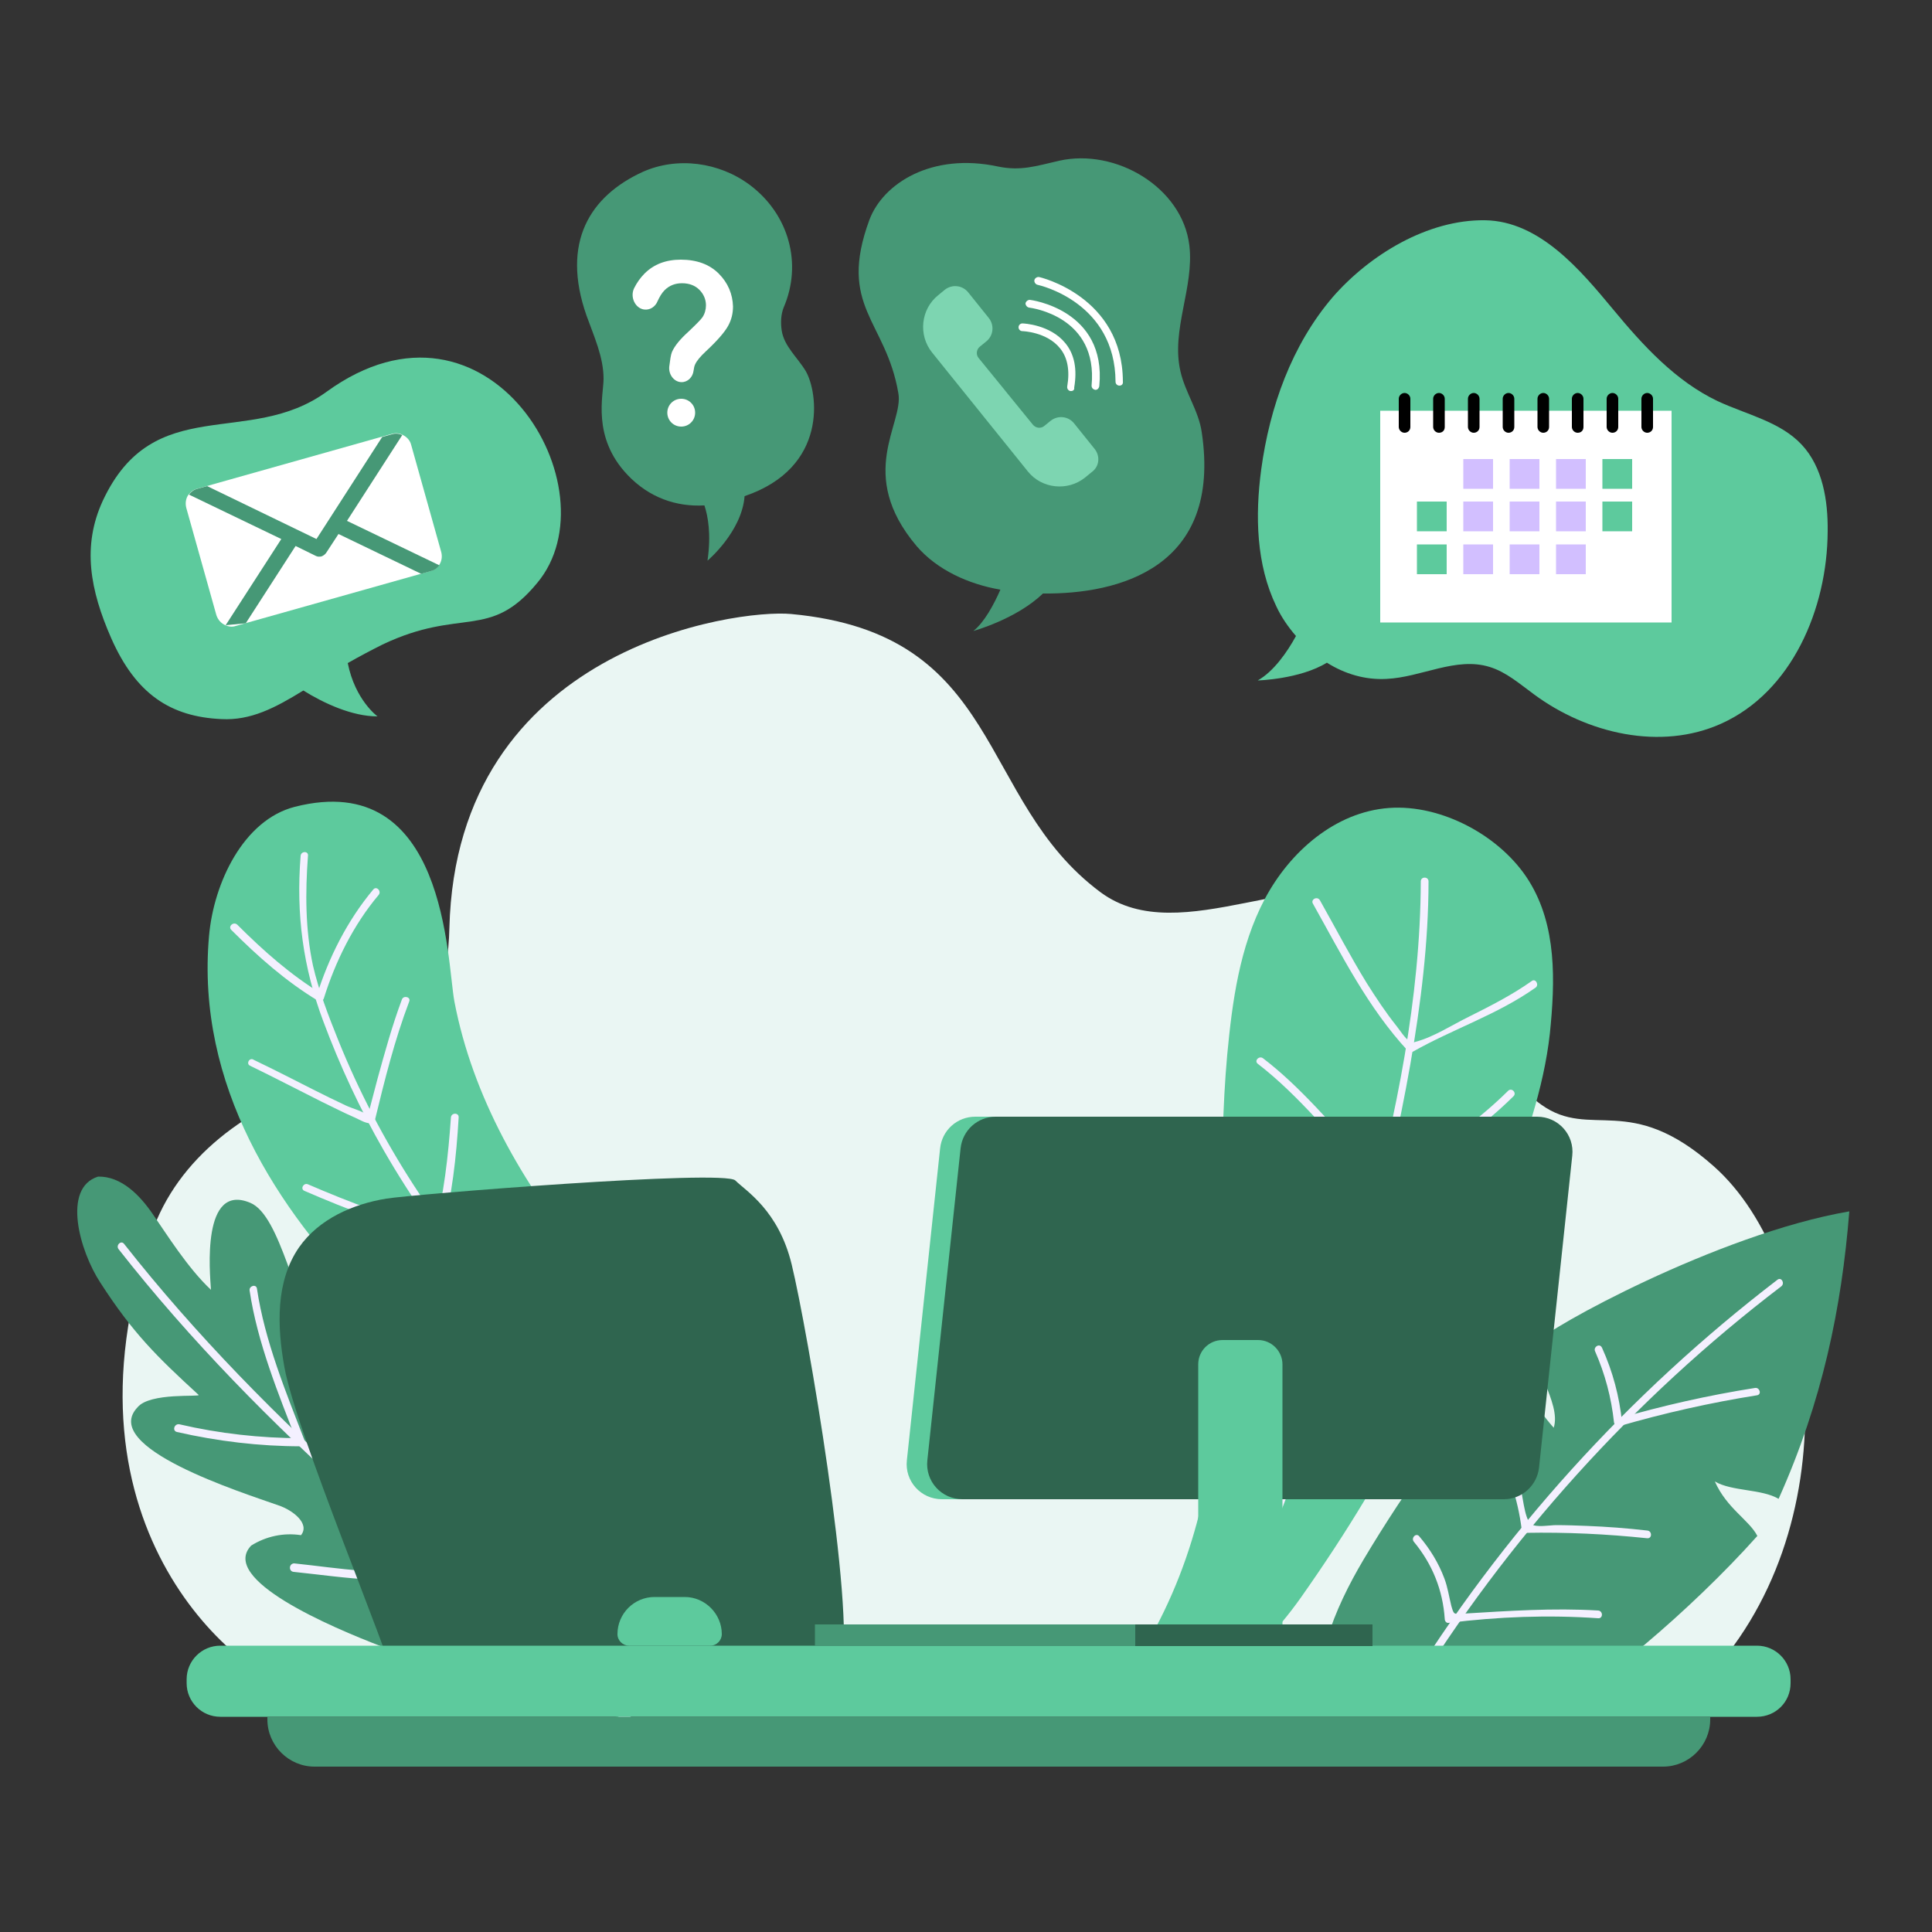 <svg xmlns="http://www.w3.org/2000/svg" xmlns:xlink="http://www.w3.org/1999/xlink" x="0px" y="0px" viewBox="0 0 500 500" style="enable-background:new 0 0 500 500;" xml:space="preserve"><rect x="0" y="0" width="500" height="500" fill="#333333" stroke="none"/> <style type="text/css"> .st0{display:none;} .st1{display:inline;fill:#FFFFFF;} .st2{fill:#EAF6F3;} .st3{fill:#469876;} .st4{fill:#F4F0FF;} .st5{fill:#5DCA9D;} .st6{fill:#2F654F;} .st7{display:inline;} .st8{fill:#D8702A;} .st9{fill:#FFBB8E;} .st10{fill:#ED7C2A;} .st11{fill:#EAA27A;} .st12{fill:#4B4DF6;} .st13{fill:#E28E60;} .st14{fill:#241F3F;} .st15{fill:#737AFF;} .st16{fill:#7DD5B1;} .st17{fill:#FFFFFF;} .st18{fill:#D2BFFF;} </style> <g id="BACKGROUND" class="st0"> <rect class="st1" width="500" height="500"></rect> </g> <g id="OBJECTS"> <g> <g> <g> <g> <path class="st2" d="M39.2,319.3c6.7-19.7,25-33.1,45.7-39.4c5.4-1.6,11.2-2.4,16-5.2c11.6-6.7,15.1-21.5,15.4-34.5 c1.8-72.8,74.4-82.6,88.4-81.3c55.3,5.1,47.8,48,80.1,72c20.9,15.5,53.6-9.1,76.7,3c19.6,10.2,19.5,39.2,37.4,52 c12.9,9.2,22.8-3.5,44.7,16c28.2,25.1,35.7,94.3-3.3,133.9l-363.1,1.6C63.8,435.1,12.8,396.6,39.2,319.3z"></path> </g> <g> <g> <path class="st3" d="M352.9,403.6c11.2-18.8,24.1-36.6,38.5-53c2.2,7,5.9,13.5,10.7,18.9c2.1-6.6-6.7-16.4-3.7-22.6 c1.3-2.6,45.9-27.5,80.2-33.4c-2,25.1-7,49.2-18.3,74.4c-4.4-2.6-12.1-1.9-16.5-4.5c3.1,7,8.9,10,11,14.1 c-17.4,19.5-42.5,40.3-50.7,43.2c-17.1,6.2-35.6,2-52.3-3.6c-8.9-3-11.1-3.5-8.4-12.8C345.6,417,349.1,410,352.9,403.6z"></path> </g> <g> <g> <path class="st4" d="M364.9,439.3c25.2-41,57.8-77.2,96.1-106.4c1-0.8,0-2.5-1-1.7c-38.5,29.5-71.4,65.8-96.8,107.2 C362.5,439.4,364.2,440.4,364.9,439.3L364.9,439.3z"></path> </g> </g> <g> <g> <path class="st4" d="M365.9,399c4.8,5.8,7.5,12.5,8,20c0,0.5,0.4,1.1,1,1c12.8-1.6,25.7-2.1,38.7-1.2c1.3,0.1,1.3-1.9,0-2 c-11.7-0.7-23.1,0.1-34.8,0.8c-2.6,0.1-2.5,0.4-3.2-2c-0.6-2.4-0.9-4.7-1.8-7.1c-1.5-4-3.7-7.6-6.5-10.9 C366.5,396.6,365.1,398,365.9,399L365.9,399z"></path> </g> </g> <g> <g> <path class="st4" d="M386.4,373.8c4,6.8,6.4,14.1,7.4,21.9c0.1,0.5,0.4,1,1,1c10.5-0.2,21,0.3,31.5,1.4c1.3,0.1,1.3-1.9,0-2 c-5.2-0.6-10.5-1-15.7-1.2c-2.6-0.1-5.3-0.2-7.9-0.2c-1.6,0-5.2,0.7-6.5-0.3c-1.8-1.4-2.1-8.1-3-10.5c-1.3-3.9-3-7.5-5.1-11 C387.5,371.7,385.8,372.7,386.4,373.8L386.4,373.8z"></path> </g> </g> <g> <g> <path class="st4" d="M412.8,349.7c2.6,5.9,4.2,12,4.9,18.4c0.1,0.6,0.6,1.2,1.3,1c11.7-3.4,23.7-6.1,35.7-8 c1.3-0.2,0.7-2.1-0.5-1.9c-12.1,1.9-24,4.6-35.7,8c0.4,0.3,0.8,0.6,1.3,1c-0.7-6.8-2.4-13.2-5.2-19.4 C414,347.5,412.3,348.6,412.8,349.7L412.8,349.7z"></path> </g> </g> </g> <g> <g> <path class="st5" d="M317.6,273c1.3-13.8,3.2-28,9.7-40.3c6.5-12.3,18.3-22.6,32.2-23.6c13.6-1,29,7.3,36.2,18.9 s6.8,25.9,5.4,39.5c-1.6,14.4-6.6,28.2-11.6,41.8c-14.6,40.1-28.2,69.2-52.8,104.1c-25.4,35.9-54.5,31-40.3,12.7 C324.6,378,312.8,326.5,317.6,273z"></path> </g> <g> <g> <path class="st4" d="M305.6,442.7c14.7-21.8,24.6-47.1,33.4-71.6c11.2-31.1,20.3-63.2,26-95.7c2.7-15.6,4.7-31.5,4.7-47.3 c0-1.3-2-1.3-2,0c-0.1,30.2-6.4,60.5-14.1,89.6c-8,30.2-18,60.1-30.8,88.6c-5.5,12.2-11.5,24.3-18.9,35.4 C303.2,442.8,304.9,443.8,305.6,442.7L305.6,442.7z"></path> </g> </g> <g> <g> <path class="st4" d="M339.8,233.9c7.4,13.2,14.2,26.9,24.6,38.1c0.3,0.3,0.8,0.4,1.2,0.2c10.4-5.9,21.9-9.6,31.8-16.6 c1-0.7,0-2.5-1-1.7c-5.1,3.6-10.6,6.4-16.2,9.2c-4.3,2.1-9.2,5.3-13.8,6.5c-1.7,0.5-0.4,0.6-1.7-0.2 c-1.1-0.7-2.5-2.9-3.3-3.9c-2.8-3.5-5.3-7.3-7.7-11.1c-4.3-7-8.1-14.3-12.1-21.4C340.9,231.8,339.1,232.8,339.8,233.9 L339.8,233.9z"></path> </g> </g> <g> <g> <path class="st4" d="M325.5,275.3c10.8,8.3,19.4,19.4,28.9,29.1c0.7,0.7,1.7,2.2,2.7,2.5c2.4,0.6,7.4-3.4,9.4-4.5 c9.2-5.1,17.7-11.3,25.2-18.7c0.9-0.9-0.5-2.3-1.4-1.4c-7,6.9-14.8,12.7-23.3,17.5c-2.1,1.2-8,5.4-9.7,4.7 c-1.4-0.6-3.1-3.2-4.1-4.3c-8.4-8.9-16.5-18.8-26.3-26.3C325.9,273.1,324.5,274.5,325.5,275.3L325.5,275.3z"></path> </g> </g> </g> <g> <g> <path class="st3" d="M99,426.2c-13.6-5.2-42.3-17.5-34-26.2c3.8-2.4,8.4-3.4,12.9-2.7c2.4-3-2.2-6.5-5.8-7.7 c-9.6-3.4-46.4-15-36.5-25.4c3.2-3.9,16.4-2.6,15.8-3.2C40.5,351,34.4,345,26,332c-5.4-8.2-10-24.6-0.6-27.5 c6-0.1,10.8,4.8,14.2,9.8c3.4,4.9,9,13.9,15,19.5c-0.3-4.4-2.5-27.9,10.2-22.5c7.9,3.3,11.5,26.8,18.2,35.4 c0.9,1.2,2.4,2.4,3.6,1.7c0.8-0.4,1-1.4,1.4-2.2c2.3-4.9,10.3-3.8,13.5,0.5c3.2,4.4,3.3,10.2,4,15.6 c0.7,5.4,2.6,11.4,7.6,13.5c0.7-3.1,1.5-6.4,3.7-8.7c2.2-2.4,6.1-3.4,8.5-1.2c1.2,1,1.7,2.5,2.2,4 c8.4,23.6,25.5,53.5,35.3,75.7C161,443.9,109.6,430.2,99,426.2z"></path> </g> <g> <g> <path class="st4" d="M30.7,323.3c37.2,47.4,84.6,85.5,131.6,122.8c1,0.8,2.4-0.6,1.4-1.4c-47-37.3-94.3-75.4-131.6-122.8 C31.3,320.9,29.9,322.3,30.7,323.3L30.7,323.3z"></path> </g> </g> <g> <g> <path class="st4" d="M45.8,370.6c10.5,2.4,21.4,3.7,32.1,3.7c0.6,0,1.2-0.6,1-1.3c-4.9-12.7-10.4-26-12.4-39.5 c-0.2-1.3-2.1-0.7-1.9,0.5c2,13.5,7.5,26.9,12.4,39.5c0.3-0.4,0.6-0.8,1-1.3c-10.6,0-21.3-1.2-31.6-3.6 C45.1,368.4,44.5,370.3,45.8,370.6L45.8,370.6z"></path> </g> </g> <g> <g> <path class="st4" d="M76,406.8c6.8,0.7,13.6,1.7,20.4,2c6,0.3,12.8,0.6,18.3-2.2c0.5-0.2,0.6-0.9,0.4-1.4 c-8.2-14.8-12.2-31.7-18.9-47.1c-0.5-1.2-2.2-0.2-1.7,1c6.7,15.5,10.7,32.3,18.9,47.1c0.1-0.5,0.2-0.9,0.4-1.4 c-5.8,2.9-13.6,2.2-19.9,1.7c-6-0.4-11.9-1.3-17.8-1.9C74.7,404.7,74.7,406.7,76,406.8L76,406.8z"></path> </g> </g> </g> <g> <g> <path class="st5" d="M186.2,400c-11-7-21.9-12-32.9-19c-14.7-9.3-106.1-61.6-99.2-138.8c1.2-13.7,8.9-30,22.2-33.4 c39.3-10,39.3,39.7,41.3,50.4c4.7,24.6,17.6,47,33.4,66.4s34.7,36,53.4,52.6c4.1,3.6,8.5,8.1,8,13.6c-0.2,2-1.1,3.8-1.9,5.6 C205.7,407.8,193.8,404.8,186.2,400z"></path> </g> <g> <g> <path class="st4" d="M77.8,221.5c-1.2,15.1,0.6,28.8,5.9,42.9c4.3,11.5,9.5,22.7,15.6,33.3c14.2,24.7,32.9,46.7,54.6,65.1 c14,11.9,29.2,22.2,45.1,31.3c1.1,0.6,2.1-1.1,1-1.7c-49.4-28-91.1-70.1-112.5-123.3c-2.5-6.2-5-12.7-6.5-19.2 c-2-9.3-2-19-1.3-28.4C79.9,220.2,77.9,220.2,77.8,221.5L77.8,221.5z"></path> </g> </g> <g> <g> <path class="st4" d="M59.9,240.7c6.9,6.9,14,13.2,22.4,18.3c0.6,0.3,1.3,0,1.5-0.6c3-9.6,7.7-19.1,14.2-26.8 c0.8-1-0.6-2.4-1.4-1.4c-6.7,8-11.6,17.7-14.7,27.7c0.5-0.2,1-0.4,1.5-0.6c-8.2-5-15.2-11.2-22-18 C60.4,238.4,58.9,239.8,59.9,240.7L59.9,240.7z"></path> </g> </g> <g> <g> <path class="st4" d="M64.7,275.8c6.2,3,12.3,6.2,18.5,9.3c2.9,1.4,5.8,2.9,8.8,4.2c1.1,0.5,2.7,1.5,4,1.4 c0.4-0.1,0.9-0.3,1-0.7c2.5-10.3,5.1-20.8,8.9-30.8c0.5-1.2-1.5-1.7-1.9-0.5c-2.5,6.7-4.4,13.6-6.3,20.5 c-0.7,2.7-1.4,5.3-2.1,8c-0.2,0.6-0.3,1.3-0.5,1.9c0,0.2,1.1,0.1,0.1-0.5c-1.5-1.1-4-1.7-5.7-2.5c-2.8-1.3-5.6-2.7-8.4-4.1 c-5.1-2.6-10.2-5.2-15.4-7.7C64.6,273.5,63.6,275.3,64.7,275.8L64.7,275.8z"></path> </g> </g> <g> <g> <path class="st4" d="M78.8,308.2c11.1,4.8,22.5,9.2,34.3,12c0.5,0.1,1.1-0.2,1.2-0.7c2.7-9.9,3.8-20.1,4.4-30.3 c0.1-1.3-1.9-1.3-2,0c-0.7,10-1.8,20-4.4,29.8c0.4-0.2,0.8-0.5,1.2-0.7c-11.6-2.8-22.9-7.1-33.8-11.8 C78.6,306,77.6,307.7,78.8,308.2L78.8,308.2z"></path> </g> </g> </g> </g> <g> <g> <g> <path class="st6" d="M73.6,353.8c-1.9-10.5-2.3-22.2,3.8-31c5.1-7.3,13.9-11.2,22.6-12.6c6.7-1.1,87.4-7.6,90.3-4.7 c2.7,2.7,11.2,7.7,14.6,21.8c4.1,16.9,16.4,89.1,12.9,104.2c-9.6,2.4-101.7,2.9-116,3C101.3,429.2,76.7,371,73.6,353.8z"></path> </g> <g class="st0"> <g class="st7"> <g> <g> <path class="st8" d="M230.3,282.7c22.3,5.1,31.1,51.8,34.5,63.2c3.7,12.4,9,24.4,15.8,35.4c3.4,5.6,7.2,12.5,3.9,18.1 c-2.1,3.5-6.5,5.1-10.6,5.3c-8.2,0.4-16.1-3.7-21.9-9.5c-5.8-5.7-9.9-13-13.7-20.3c-11.2-21.5-17.7-37.9-22.8-61.6 C215.2,312.1,213.1,278.7,230.3,282.7z"></path> </g> <g> <path class="st9" d="M278.9,409.6c2.9,2.9,15,4.4,16,3.7c-1.1-6.3-7.3-2.7-8.1-7.6c1.9-1.3,4.1-0.9,6-0.9 c1.6,0,3.1,1.4,3.8,3.2c1,2.6,0.7,3.5,1.1,6.3c0.4,2.8,3.2,4.8,3.2,3c0-3.2,0-8.2,0-11.5c0.8,2.9,1.4,12,5.2,11.1 c0.9-4.4-1.1-8.2-1.1-12.6c1.1,3.8,1.1,12.6,5,11.4c0.2-4.1-1.3-8.2-1.2-12.2c0.9,3.6,2.2,11.3,4.4,10.1 c0.6-3.9-0.4-8-1.3-11.9c-0.5-2.4-0.4-4.6-2.1-6.3c-1.1-1-15.9-3.9-22-3.6c-3.9,0.2-8.8-0.4-11.3,1.6 C267.1,400.8,275.7,406.4,278.9,409.6z"></path> </g> </g> <g> <path class="st10" d="M129,328.1c5.1,24.7,21.9,27.9,25,52.9c2.1,16.7-4.9,37.4-9.7,53.5c38.6,1.4,77.7,0.7,106.2-0.6 c-1-23.4-10.4-54.5-8.2-77.8c1.2-13.4,4.2-25.8,2.3-39.1c-1.9-13.3-7.6-32.5-14.3-34.5c-12.9-3.7-23.8-7.1-38.7-8.7 c-6.5-0.7-25.6-2.7-42.1-0.4c-10.4,1.5-19.1,3.4-22.9,4.9C102,288.5,124.6,306.7,129,328.1z"></path> </g> <g> <path class="st11" d="M192.8,301.3c2.4-0.2,12.9-18.9,12.1-21.2c-2.8-6.4-8,0.1-9.7-4.7c-1.3-3.8,5.3-21.1,1.6-25.6 c-2.2-2.7-24.4-10.9-28.3-3.4c-1.9,3.5-8.8,19.4-8.8,23.5C159.7,272.4,186,301.8,192.8,301.3z"></path> </g> <g> <g> <path class="st9" d="M212.6,393.3c1.4,1.7,4,7.4,5.6,12.2c0.5,1.6,1.3,6.7,1.3,6.7c-4,1.9-5.4-7.8-6.8-10.6 c-0.4,3,0.2,14.3-0.9,14.2c-3.9-1-3.5-9.4-3.2-13.5c-0.4,2.7-1.1,5.1-1.9,7.7c-0.8,2.6-1.8,5.1-3,6.4 c-2.5-0.4-0.8-8.2-0.4-11.7c-1.4,6-5.1,12.2-5.1,12.2c-2.5,0-2.3-3.6-1.5-5.7c0.8-2.1,2.8-4.6,1.6-6.4 c0.2,1.8-3.4,4.4-5.2,4.9c-1.8,0.5-6.7-1.2-8.4-1.7c-8.3-2.4-27.7-1.5-25.1-10.8c1.8-6.4,9.9-11.6,15.8-10.7 c5.2,0.8,12.3,6.9,18.1,6.9C204,393.3,208.5,391.7,212.6,393.3z"></path> </g> <g> <path class="st8" d="M185.5,388.5c-10.5-5.9-54.1-25.1-54.4-26c-1.5-3.7,19.3-38.4,20.6-48.7c1.3-10.3,1.1-19.2-6.2-26.5 c-9.8-9.7-18.8-8.7-18.8-8.7c-6.8,2.4-8.6,4.6-12,8c-4.9,4.8-7.7,11.2-10.5,17.5c-8,18.5-16.1,37.2-20.8,56.8 c-1.3,5.4-2.3,11.1-0.3,16.3c1.3,3.5,3.9,6.3,6.8,8.7c11.5,9.6,27.3,11.9,42.1,13.8c15.4,2,31.4,6.5,46.8,8.5 C181.8,408.4,188.8,390.3,185.5,388.5z"></path> </g> </g> <g> <path class="st8" d="M149.4,274.7c0,4.1,3.2,8,5,11.7c2.9,6.3,5.8,12.6,8.7,18.9c3.7-4.8,7.4-9.7,11.1-14.5 c5.2,5.8,11.8,10.4,19.1,13.3c3.4-4.5,6.9-8.9,10.3-13.4c1.4,4.2,3.3,8.2,5.5,12c2-9.8,3.7-21-2.3-29.1 c-2.9-3.8-7.3-6.4-12-7c-1.8,6,2.3,12.2,2.2,18.5c0,5.1-2.8,9.7-5.4,14.1c-3.4-2.2-6.8-4.6-9.9-7.1c-1.6-1.3-3.2-2.7-4-4.5 c-0.7-1.6-0.8-3.5-1.7-4.9c-1-1.5-2.6-2.4-4-3.6c-5.6-4.8-9.2-14-9.2-19.3C158.3,259.8,149.4,266.9,149.4,274.7z"></path> </g> <g> <g> <path class="st8" d="M193.2,308.8c5.5,26,10.7,52.5,9.2,79.2c-0.1,1.3,1.9,1.3,2,0c1.6-26.9-3.7-53.6-9.2-79.7 C194.8,307,192.9,307.5,193.2,308.8L193.2,308.8z"></path> </g> </g> </g> <g class="st7"> <g> <path class="st12" d="M203.7,232.3c-0.7,4.1-0.4,8.6,1.9,12.1c2.3,3.5,7.1,5.5,10.9,3.7c4.8-2.4,5.3-9,4.7-14.4 c-0.4-3.4-1-6.9-3-9.6C211.3,215.1,204.8,225.5,203.7,232.3z"></path> </g> <g> <path class="st9" d="M171.3,250.2c4.2,8.5,12.3,15.3,21.7,16.7c3.7,0.5,7.7,0.2,10.8-2c2.1-1.4,3.6-3.5,4.9-5.6 c6-9.5,9.5-20.5,10-31.7c0.4-8.8-1.6-18.8-9-23.7c-5.6-3.8-12.8-3.7-19.5-3.5c-3.5,0.1-7.1,0.2-10.1,1.8 c-3.2,1.6-5.5,4.6-7.6,7.6C164.8,220.3,165.5,238.6,171.3,250.2z"></path> </g> <g> <g> <path class="st13" d="M192,253.9c2.9,2.7,7,3.6,10.7,2.1c1.2-0.5,0.7-2.4-0.5-1.9c-3,1.2-6.3,0.7-8.7-1.5 C192.5,251.6,191.1,253,192,253.9L192,253.9z"></path> </g> </g> <g> <path class="st14" d="M187.6,214.3c0.6,1.1,0.6,2.4,0.9,3.6c0.7,2.6,3.1,4.6,5.7,4.9c2.6,0.3,5.4-1.1,6.7-3.4 c0.5-0.8,0.8-1.7,1.5-2.3c1.6-1.4,4.1-0.2,5.5,1.4c1.4,1.6,2.3,4,4.3,4.5c5.9,1.3,7.2-2.8,8.2-6.6c0.9,2.7,7.1,1.7,9-0.4 c1.9-2.1,1.6-5.5,0-7.8c-1.6-2.3-4.3-3.7-6.9-4.7c-1-0.4-2-0.7-2.7-1.4c-2.7-2.5-0.4-7.1-1.2-10.7c-0.9-4.1-6.3-6-10-4 c-2.7,1.5-4.5,4.6-7.4,5.5c-0.1-0.7-9.6-4.4-9.7-1.8c0,0-4.1-2.8-10.4-1.2c-3.1,0.8-6,3.6-6,6.8c-2.9-0.6-3.5-0.6-6.3,0.3 c-2.8,0.8-5.4,3.2-5.7,6.1c-0.1,1.1,0.1,2.1-0.2,3.2c-0.6,2.7-3.9,3.6-4.7,6c-1.2,3.4,0.4,6.6,0.8,10.2 c0.8,5.9-0.4,11.1,7.2,10.7c5-0.3,9.1,2.2,10.8-2C177.6,228.9,182.3,204.1,187.6,214.3z"></path> </g> <g> <path class="st12" d="M155.8,229.4c-0.7,4.1-0.1,9.6,2.2,13.1c2.3,3.5,7.1,5.5,10.9,3.7c4.8-2.4,5.3-9,4.7-14.4 c-0.4-3.4-1-6.9-3-9.6C163.7,213.3,156.9,222.6,155.8,229.4z"></path> </g> <g> <g> <path class="st12" d="M166.9,222.3c0.1-8.5,2.1-18.2,9.4-23.5c5.1-3.8,15.2-7.4,24.7-6.1c0,0-2.6-2.4-5.3-2.8 c-7.8-1.3-15.7,1-22,5.6c-8.4,6.1-10.9,17-11,26.9C162.6,225.1,166.8,225.1,166.9,222.3L166.9,222.3z"></path> </g> </g> <g> <g> <path class="st12" d="M164.6,239c1.7,10.5,10.6,19.8,21.4,20.8c1.3,0.1,1.3-1.9,0-2c-9.9-0.9-17.9-9.8-19.5-19.3 C166.4,237.2,164.4,237.8,164.6,239L164.6,239z"></path> </g> </g> <g> <path class="st12" d="M194.1,258.1c0,2.6-2.1,4.7-4.7,4.7c-2.6,0-4.7-2.1-4.7-4.7s2.1-4.7,4.7-4.7 C192,253.4,194.1,255.5,194.1,258.1z"></path> </g> <g> <path class="st13" d="M203.9,242.6c0.2,1.9,1.2,3.8,2.6,5.2c0.4,0.4,0.9,0.9,0.9,1.5c-0.1,1-1.6,1.2-2.7,1 c-2.2-0.4-4.3-1.1-6.3-2c-0.2-0.1-0.3-0.2-0.5-0.3c-0.2-0.2-0.3-0.5-0.4-0.8c-0.3-1.7,0.6-3.4,1.2-5.1 c0.6-1.9,0.4-11.2,3.7-10.5C206.1,232.3,203.7,240.5,203.9,242.6z"></path> </g> <g> <path class="st15" d="M157.7,236.1c0,2.1,0.3,4.5,1.9,5.9c1.8,1.6,5.1,1.1,6.3-1.1c0.6-1,0.7-2.2,0.7-3.4 c0.2-3.1,0.3-6.2-0.4-9.2c-0.6-2.5-2.1-5.2-4.6-5.5C157.6,222.3,157.7,233.7,157.7,236.1z"></path> </g> <g> <path class="st14" d="M195.3,233.9c0,1.7-0.8,3-1.8,3s-1.8-1.4-1.8-3c0-1.7,0.8-3,1.8-3S195.3,232.2,195.3,233.9z"></path> </g> <g> <ellipse class="st14" cx="210.9" cy="234.7" rx="1.8" ry="3"></ellipse> </g> <g> <g> <path class="st14" d="M188.5,227.8c1.5-1.6,3.7-2,5.7-1.3c1.2,0.4,1.7-1.5,0.5-1.9c-2.7-1-5.7-0.2-7.7,1.8 C186.2,227.3,187.6,228.7,188.5,227.8L188.5,227.8z"></path> </g> </g> <g> <g> <path class="st14" d="M209.8,227.3c1.5,0.1,2.9,0.7,4.2,1.6c1.1,0.7,2.1-1,1-1.7c-1.6-1.1-3.3-1.7-5.2-1.9 C208.5,225.2,208.5,227.2,209.8,227.3L209.8,227.3z"></path> </g> </g> </g> </g> </g> <g> <g> <g> <path class="st5" d="M454.7,444.3H57c-4.8,0-8.7-3.9-8.7-8.7v-1c0-4.8,3.9-8.7,8.7-8.7h397.7c4.8,0,8.7,3.9,8.7,8.7v1 C463.4,440.5,459.5,444.3,454.7,444.3z"></path> </g> <g> <path class="st3" d="M442.5,444.3H69.2v0.7c0,6.7,5.5,12.2,12.2,12.2h349c6.7,0,12.2-5.5,12.2-12.2V444.3z"></path> </g> </g> <g> <g> <path class="st5" d="M383.9,388H243.8c-5.5,0-9.7-4.7-9.1-10.1l8.6-80.7c0.5-4.7,4.4-8.2,9.1-8.2h140.1 c5.5,0,9.7,4.7,9.1,10.1l-8.6,80.7C392.5,384.4,388.6,388,383.9,388z"></path> </g> <g> <path class="st6" d="M389.2,388H249.1c-5.5,0-9.7-4.7-9.1-10.1l8.6-80.7c0.5-4.7,4.4-8.2,9.1-8.2h140.1 c5.5,0,9.7,4.7,9.1,10.1l-8.6,80.7C397.8,384.4,393.9,388,389.2,388z"></path> </g> <g> <path class="st5" d="M325.6,346.8h-9.2c-3.5,0-6.3,2.8-6.3,6.3v67.3h21.8v-67.3C331.9,349.7,329.1,346.8,325.6,346.8z"></path> </g> <g> <rect x="284.7" y="420.4" class="st6" width="70.5" height="5.6"></rect> </g> <g> <rect x="210.9" y="420.4" class="st3" width="82.9" height="5.6"></rect> </g> <g> <path class="st5" d="M177.2,413.3h-7.8c-5.3,0-9.6,4.3-9.6,9.6c0,1.7,1.4,3,3,3h21c1.7,0,3-1.4,3-3 C186.8,417.7,182.5,413.3,177.2,413.3z"></path> </g> </g> </g> </g> </g> <g> <g> <path class="st3" d="M311,111.8c-0.8-5.5-4.3-10.3-5.5-15.7c-2.5-10.7,3.6-21.7,2.3-32.6c-1.8-15-19-25.2-33.7-21.9 c-6.1,1.4-9.9,2.7-15.8,1.5c-17.2-3.7-29.8,4.4-33.3,13.8c-8.3,22.5,4.3,26,7.5,44.9c1.4,7.9-11,20.9,4.7,39.5 c5.3,6.2,13.5,9.9,21.7,11.3c-1.7,3.9-4.2,8.5-7,10.7c0,0,11.2-3.1,18-9.7C289.5,153.8,316.3,147,311,111.8z"></path> </g> <g> <g> <path class="st16" d="M283.3,116.2l-5.3-6.6c-1.5-1.9-4.2-2.2-6.1-0.7l-1.6,1.3c-0.9,0.8-2.3,0.6-3-0.3l-6.6-8.1l-0.8-1 l-6.6-8.1c-0.8-0.9-0.6-2.3,0.3-3l1.6-1.3c1.9-1.5,2.2-4.2,0.7-6.1l-5.3-6.6c-1.5-1.9-4.2-2.2-6.1-0.7l-1.7,1.4 c-4.5,3.6-5.2,10.3-1.6,14.8l4.1,5.1l7.9,9.8l0.8,1l7.9,9.8l4.1,5.1c3.6,4.5,10.3,5.2,14.8,1.6l1.7-1.4 C284.5,120.8,284.8,118.1,283.3,116.2z"></path> </g> <g> <path class="st17" d="M277.2,101.2c-0.1,0-0.1,0-0.2,0c-0.5-0.1-0.9-0.6-0.8-1.2c0.7-4.1,0.1-7.5-1.9-9.9 c-3.4-4.2-9.6-4.4-9.7-4.4c-0.6,0-1-0.5-1-1c0-0.6,0.5-1,1-1c0.3,0,7.2,0.3,11.1,5.1c2.4,2.9,3.1,6.8,2.3,11.5 C278.1,100.9,277.7,101.2,277.2,101.2z"></path> </g> <g> <path class="st17" d="M283.5,100.9C283.5,100.9,283.4,100.9,283.5,100.9c-0.6-0.1-1-0.5-1-1.1c1.7-17.9-15.5-20.1-16.2-20.2 c-0.5-0.1-0.9-0.6-0.9-1.1c0.1-0.5,0.6-0.9,1.1-0.9c0.2,0,19.9,2.5,18,22.3C284.4,100.5,284,100.9,283.5,100.9z"></path> </g> <g> <path class="st17" d="M289.7,99.8c-0.5,0-1-0.4-1-1c-0.1-20.4-19.3-24.9-20.2-25.1c-0.5-0.1-0.9-0.7-0.8-1.2 c0.1-0.5,0.7-0.9,1.2-0.8c0.2,0,21.6,5,21.7,27C290.7,99.4,290.3,99.8,289.7,99.8C289.7,99.8,289.7,99.8,289.7,99.8z"></path> </g> </g> </g> <g> <g> <path class="st5" d="M466.3,115.1c-5.6-6-14.3-7.8-21.8-11.3c-10.9-5.2-19.3-14.4-27-23.7c-8.4-10.1-19-22.9-33.2-23.1 c-14.9-0.2-29.9,9-39.4,19.9c-10.6,12.4-16.3,28.4-18.5,44.6c-1.6,12-1.3,24.6,3.9,35.4c1.3,2.8,3.1,5.4,5.1,7.7 c-2.3,4.2-5.8,9.2-9.9,11.5c0,0,10.9-0.3,17.9-4.6c4.6,2.9,9.9,4.5,15.4,4.2c9-0.4,18-5.8,26.7-3.1c4.3,1.3,7.8,4.4,11.5,7.1 c13.8,10.2,32.8,14.6,48.4,7.6c18.3-8.2,27.5-29.7,27.6-49.8C473.1,129.5,471.7,120.9,466.3,115.1z"></path> </g> <g> <g> <rect x="357.2" y="106.3" class="st17" width="75.4" height="54.8"></rect> </g> <g> <g> <path d="M363.5,112c-0.8,0-1.5-0.7-1.5-1.5v-7.3c0-0.8,0.7-1.5,1.5-1.5c0.8,0,1.5,0.7,1.5,1.5v7.3 C365,111.4,364.3,112,363.5,112z"></path> </g> <g> <path d="M372.4,112c-0.8,0-1.5-0.7-1.5-1.5v-7.3c0-0.8,0.7-1.5,1.5-1.5c0.8,0,1.5,0.7,1.5,1.5v7.3 C373.9,111.4,373.3,112,372.4,112z"></path> </g> <g> <path d="M381.4,112c-0.8,0-1.5-0.7-1.5-1.5v-7.3c0-0.8,0.7-1.5,1.5-1.5c0.8,0,1.5,0.7,1.5,1.5v7.3 C382.9,111.4,382.2,112,381.4,112z"></path> </g> <g> <path d="M390.4,112c-0.8,0-1.5-0.7-1.5-1.5v-7.3c0-0.8,0.7-1.5,1.5-1.5c0.8,0,1.5,0.7,1.5,1.5v7.3 C391.9,111.4,391.2,112,390.4,112z"></path> </g> <g> <path d="M399.4,112c-0.8,0-1.5-0.7-1.5-1.5v-7.3c0-0.8,0.7-1.5,1.5-1.5s1.5,0.7,1.5,1.5v7.3C400.9,111.4,400.2,112,399.4,112z "></path> </g> <g> <path d="M408.3,112c-0.8,0-1.5-0.7-1.5-1.5v-7.3c0-0.8,0.7-1.5,1.5-1.5c0.8,0,1.5,0.7,1.5,1.5v7.3 C409.8,111.4,409.2,112,408.3,112z"></path> </g> <g> <path d="M417.3,112c-0.8,0-1.5-0.7-1.5-1.5v-7.3c0-0.8,0.7-1.5,1.5-1.5s1.5,0.7,1.5,1.5v7.3C418.8,111.4,418.1,112,417.3,112z "></path> </g> <g> <path d="M426.3,112c-0.8,0-1.5-0.7-1.5-1.5v-7.3c0-0.8,0.7-1.5,1.5-1.5c0.8,0,1.5,0.7,1.5,1.5v7.3 C427.8,111.4,427.1,112,426.3,112z"></path> </g> </g> <g> <g> <rect x="378.7" y="118.8" class="st18" width="7.7" height="7.7"></rect> </g> <g> <rect x="390.7" y="118.8" class="st18" width="7.7" height="7.7"></rect> </g> <g> <rect x="402.7" y="118.8" class="st18" width="7.7" height="7.7"></rect> </g> <g> <rect x="414.7" y="118.8" class="st5" width="7.7" height="7.7"></rect> </g> </g> <g> <g> <rect x="366.7" y="129.8" class="st5" width="7.7" height="7.7"></rect> </g> <g> <rect x="378.7" y="129.8" class="st18" width="7.7" height="7.7"></rect> </g> <g> <rect x="390.7" y="129.8" class="st18" width="7.7" height="7.7"></rect> </g> <g> <rect x="402.7" y="129.8" class="st18" width="7.7" height="7.7"></rect> </g> <g> <rect x="414.7" y="129.8" class="st5" width="7.7" height="7.7"></rect> </g> </g> <g> <g> <rect x="366.7" y="140.9" class="st5" width="7.7" height="7.7"></rect> </g> <g> <rect x="378.7" y="140.9" class="st18" width="7.7" height="7.7"></rect> </g> <g> <rect x="390.7" y="140.9" class="st18" width="7.7" height="7.7"></rect> </g> <g> <rect x="402.7" y="140.9" class="st18" width="7.7" height="7.7"></rect> </g> </g> </g> </g> <g> <g> <path class="st5" d="M84.5,101.4c-20.1,14.6-44.7-0.1-57.9,28.2c-5.4,11.7-3.3,23.1,2.2,35.6c6.4,14.5,15.4,20.3,28.5,20.9 c7.6,0.4,13.9-2.9,21.2-7.4c5.3,3.3,12.6,6.7,19.2,6.7c0,0-5.8-4.2-7.7-13.8c2.8-1.6,5.8-3.2,9-4.8c20.4-9.7,27.7-1,40-15.9 C159.3,126.7,126.4,71,84.5,101.4z"></path> </g> <g> <g> <path class="st17" d="M106.4,115.1l7.8,27.8c0.3,1.2,0.1,2.4-0.6,3.4c-0.5,0.7-1.3,1.3-2.2,1.5l-50.4,14.2 c-0.9,0.3-1.8,0.2-2.7-0.2c-1.1-0.5-1.9-1.4-2.3-2.6l-7.8-27.8c-0.3-1.2-0.1-2.5,0.6-3.4c0.5-0.7,1.3-1.3,2.2-1.5l50.4-14.2 c0.9-0.3,1.9-0.2,2.7,0.2C105.2,113,106.1,113.9,106.4,115.1z"></path> </g> <g> <path class="st3" d="M89.8,134.8l23.9,11.5c-0.5,0.7-1.3,1.3-2.2,1.5l-2.5,0.7l-21.4-10.3l-3.2,4.9c-0.3,0.4-0.7,0.7-1.2,0.9 c-0.5,0.1-1,0.1-1.4-0.1l-5.3-2.6l-12.9,20l-5.2,0.5l14.4-22.3l-23.9-11.5c0.5-0.7,1.3-1.3,2.2-1.5l2.5-0.7l28.3,13.7l17-26.4 l2.5-0.7c0.9-0.3,1.9-0.2,2.7,0.2L89.8,134.8z"></path> </g> </g> </g> <g> <g> <path class="st3" d="M208.5,96c-2.1-3.5-5.6-6.4-6.2-10.5c-0.3-2-0.2-4.1,0.5-5.9c4.9-11.3,1.4-24.1-8.7-31.7 c-8-6-18.9-7.4-27.8-3.4c-13.5,6.2-21.2,18.1-14.5,37.2c1.9,5.3,4.4,10.7,4.4,16.3c0,4.4-3.1,15.1,6.2,24.9 c5.6,5.9,12.6,8.3,19.9,7.9c0.9,2.7,1.8,7.4,0.8,14.3c0,0,8.9-7.5,9.6-16.7C214.5,121,211.7,101.4,208.5,96z"></path> </g> <g> <g> <path class="st17" d="M176.3,103.2L176.3,103.2c-2,0-3.6,1.6-3.6,3.6c0,2,1.6,3.6,3.6,3.6h0c2,0,3.6-1.6,3.6-3.6 C179.9,104.8,178.3,103.2,176.3,103.2z"></path> </g> <g> <path class="st17" d="M186,70.8c-2.4-2.4-5.7-3.6-9.8-3.6c-3.9,0-7,1.2-9.4,3.6c-1.1,1.1-2,2.4-2.7,3.8 c-1.1,2.3,0.3,5.2,2.6,5.5l0,0c1.5,0.2,2.9-0.7,3.5-2.2c0.5-1.1,1.1-2.1,1.8-2.8c1.2-1.2,2.7-1.8,4.5-1.8 c1.9,0,3.4,0.6,4.5,1.7c1.1,1.1,1.7,2.5,1.7,4c0,1.1-0.3,2.2-0.9,3.1c-0.4,0.6-1.7,1.9-3.7,3.8c-2.1,1.9-3.5,3.6-4.2,5.2 c-0.3,0.7-0.5,2.2-0.7,3.8c-0.2,2.1,1.3,4,3.2,4l0,0c1.6,0,2.9-1.3,3.1-3c0.1-0.7,0.2-1.2,0.4-1.6c0.4-0.9,1.3-2,2.8-3.4 c2.9-2.7,4.8-4.9,5.7-6.5c0.9-1.6,1.3-3.3,1.3-5.1C189.6,76.1,188.4,73.2,186,70.8z"></path> </g> </g> </g> </g> </g> </svg>